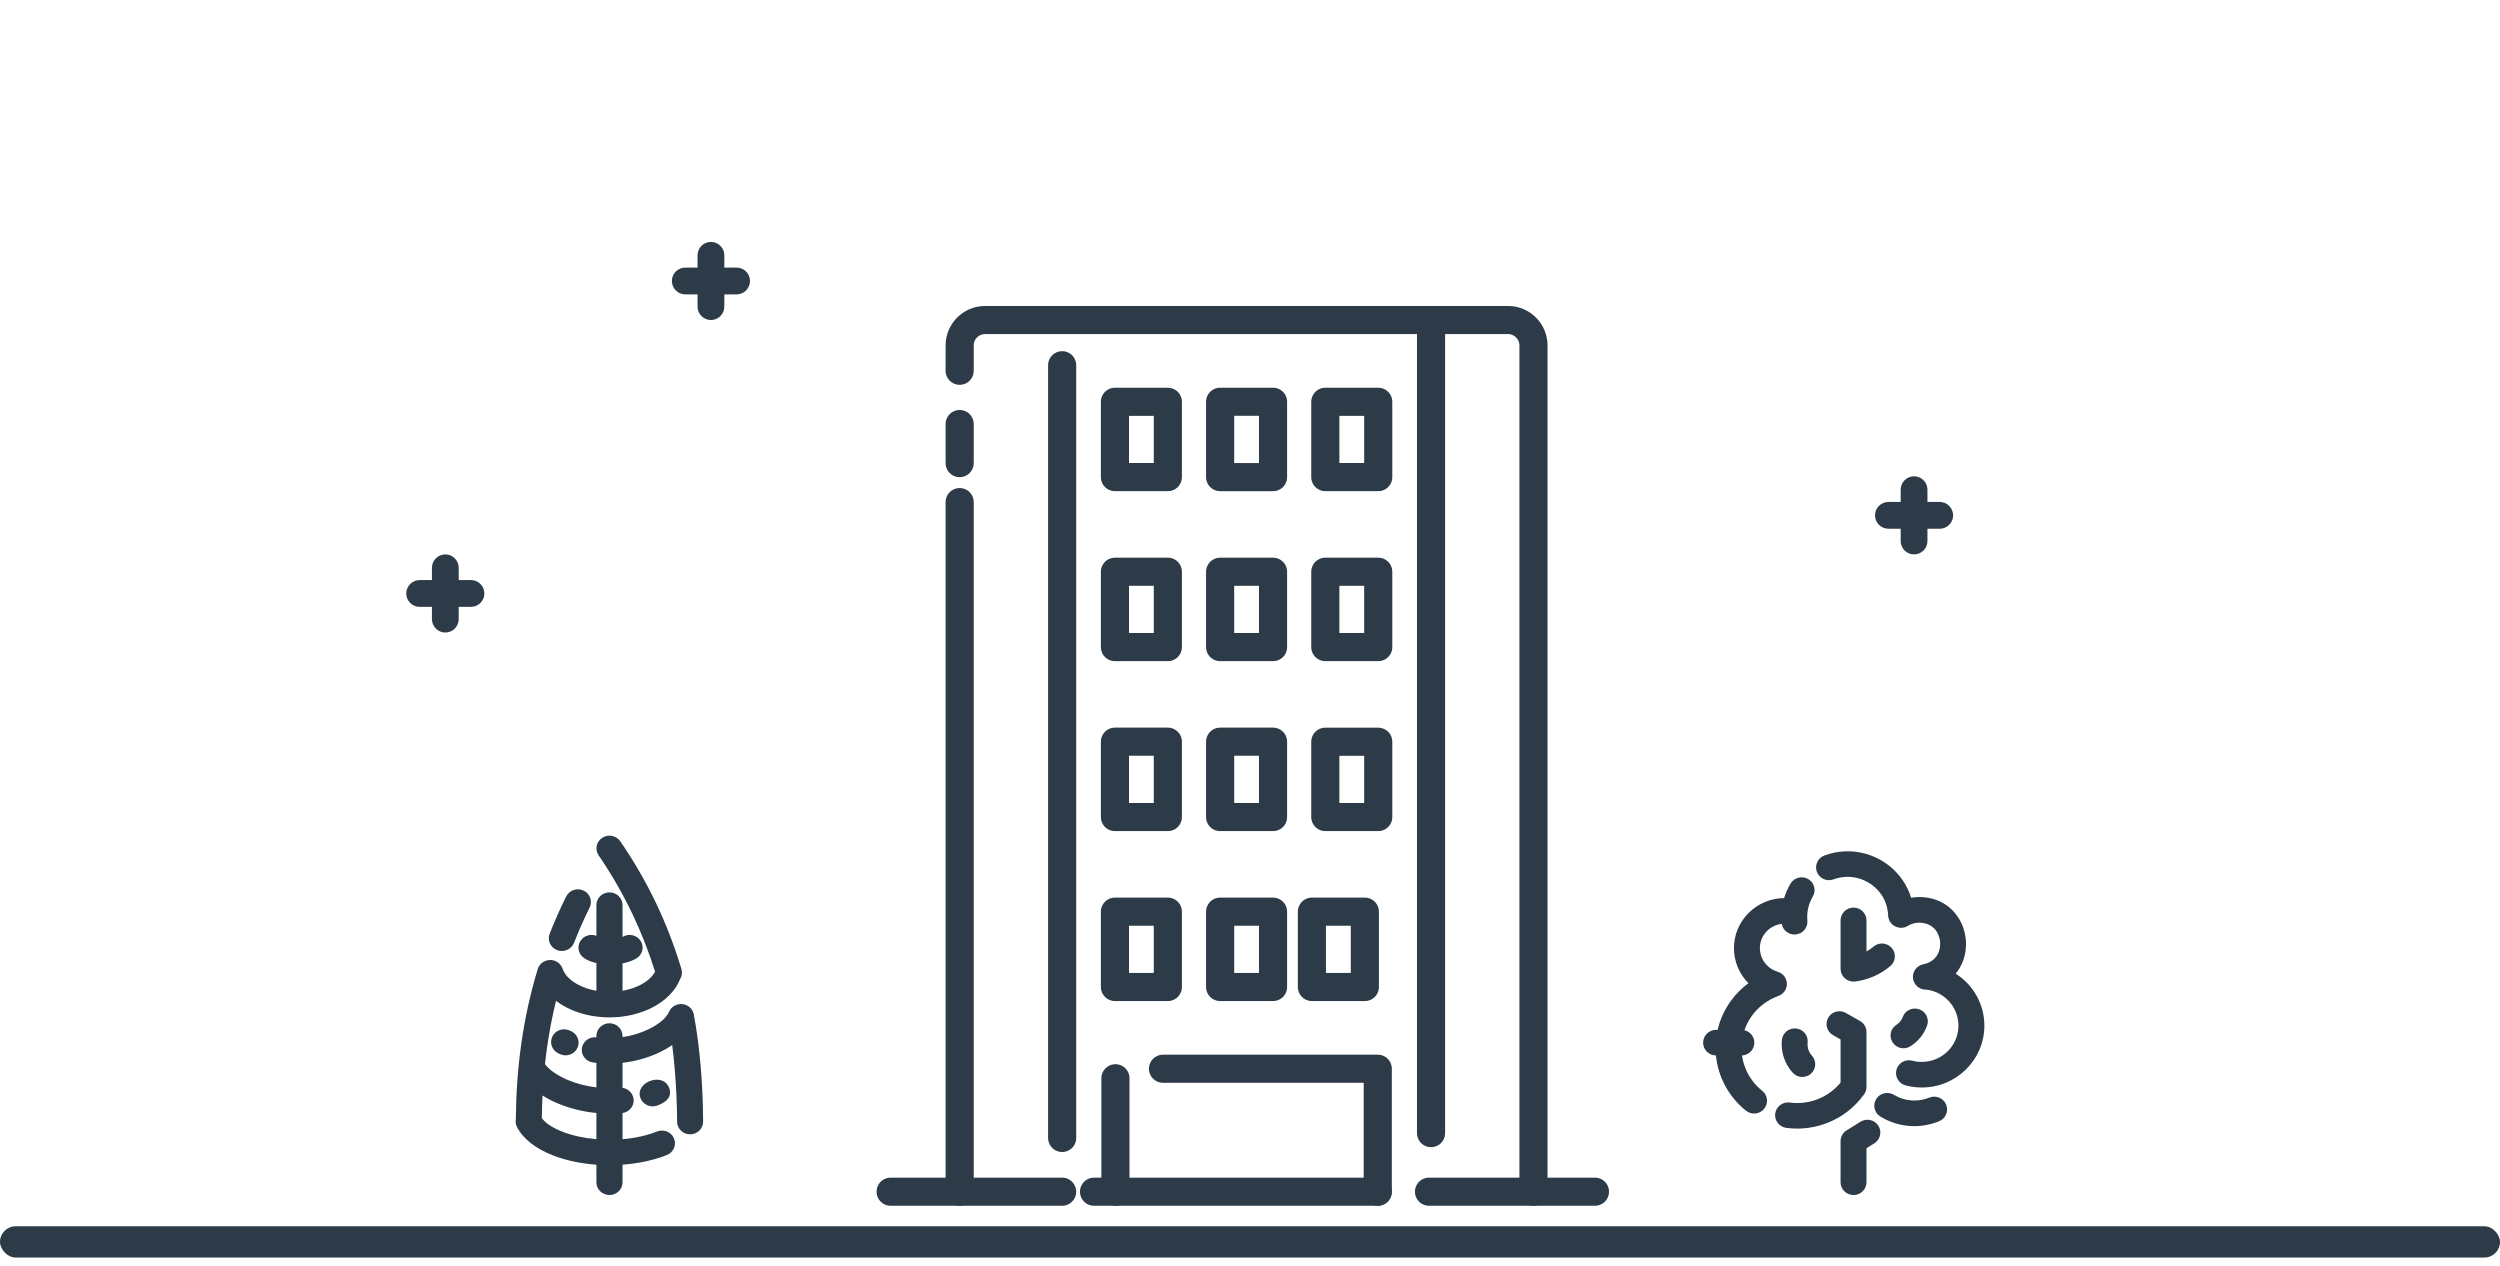 <?xml version="1.0" encoding="UTF-8"?> <svg xmlns="http://www.w3.org/2000/svg" width="160" height="81" viewBox="0 0 160 81" fill="none"> <rect y="78.482" width="160" height="2" rx="1" fill="#2D3B48"></rect> <path d="M117.796 75.662C117.796 76.115 118.167 76.482 118.626 76.482C119.084 76.482 119.456 76.115 119.456 75.662V73.486L119.956 73.174C120.343 72.933 120.459 72.428 120.216 72.046C119.973 71.664 119.461 71.549 119.075 71.79L118.239 72.31C117.976 72.448 117.796 72.721 117.796 73.036V75.662L117.796 75.662ZM113.814 63.742C114.243 63.59 114.467 63.122 114.313 62.698C114.243 62.505 114.108 62.355 113.94 62.262C113.838 62.205 113.744 62.185 113.638 62.145C113.035 61.911 112.632 61.332 112.632 60.684C112.632 59.879 113.243 59.218 114.033 59.128C114.104 59.545 114.489 59.845 114.923 59.806C115.377 59.766 115.713 59.368 115.672 58.919C115.647 58.649 115.664 58.379 115.723 58.118C115.781 57.861 115.881 57.611 116.019 57.379C116.25 56.989 116.118 56.489 115.724 56.26C115.33 56.032 114.824 56.163 114.593 56.552C114.419 56.844 114.282 57.155 114.185 57.477C112.409 57.494 110.972 58.925 110.972 60.684C110.972 61.543 111.32 62.34 111.898 62.924C111.452 63.253 111.064 63.649 110.749 64.093C110.362 64.637 110.081 65.253 109.928 65.911H109.83C109.372 65.911 109 66.278 109 66.731C109 67.18 109.366 67.546 109.82 67.551C109.879 68.157 110.046 68.746 110.311 69.292C110.644 69.981 111.13 70.596 111.744 71.086C112.101 71.369 112.622 71.313 112.908 70.961C113.194 70.609 113.138 70.094 112.782 69.811C112.361 69.475 112.028 69.055 111.802 68.587C111.646 68.264 111.539 67.914 111.489 67.55C111.928 67.529 112.278 67.17 112.278 66.731C112.278 66.344 112.008 66.02 111.643 65.934C111.753 65.612 111.909 65.309 112.104 65.035C112.518 64.453 113.108 63.994 113.814 63.742L113.814 63.742ZM120.839 58.587C120.853 59.039 121.235 59.393 121.692 59.379C121.857 59.374 122.01 59.321 122.137 59.234C122.23 59.18 122.336 59.136 122.45 59.104C122.571 59.07 122.698 59.052 122.828 59.052C123.372 59.052 123.753 59.301 123.961 59.643C124.074 59.83 124.142 60.043 124.164 60.26C124.185 60.479 124.16 60.703 124.084 60.911C123.947 61.291 123.623 61.611 123.095 61.714C122.646 61.801 122.353 62.231 122.44 62.675C122.521 63.081 122.892 63.358 123.298 63.337C124.465 63.485 125.34 64.474 125.34 65.64C125.34 66.924 124.29 67.96 122.993 67.96C122.876 67.96 122.773 67.954 122.687 67.943C122.594 67.931 122.494 67.911 122.387 67.883C121.945 67.766 121.491 68.026 121.372 68.463C121.254 68.9 121.517 69.349 121.959 69.466C122.119 69.508 122.291 69.541 122.473 69.565C122.659 69.589 122.834 69.601 122.993 69.601C125.204 69.601 127 67.826 127 65.64C127 64.254 126.275 63.022 125.165 62.314C125.376 62.058 125.536 61.769 125.647 61.462C125.802 61.032 125.856 60.565 125.81 60.107C125.765 59.648 125.62 59.199 125.381 58.804C124.891 57.996 124.028 57.411 122.828 57.411C122.655 57.411 122.483 57.426 122.313 57.456C122.287 57.371 122.258 57.288 122.227 57.206C121.908 56.36 121.327 55.663 120.602 55.187C119.878 54.712 119.007 54.454 118.106 54.485C117.661 54.5 117.21 54.585 116.767 54.749C116.339 54.906 116.121 55.377 116.281 55.8C116.44 56.223 116.916 56.438 117.344 56.28C117.615 56.18 117.889 56.128 118.158 56.119C118.708 56.1 119.242 56.259 119.688 56.552C120.131 56.843 120.486 57.266 120.678 57.776C120.772 58.026 120.829 58.299 120.839 58.587L120.839 58.587ZM118.759 62.812C119.158 62.76 119.553 62.649 119.93 62.483C120.315 62.314 120.672 62.091 120.987 61.821C121.333 61.525 121.37 61.009 121.071 60.667C120.772 60.326 120.25 60.288 119.904 60.584C119.764 60.704 119.613 60.809 119.456 60.894V58.907C119.456 58.454 119.084 58.086 118.626 58.086C118.168 58.086 117.796 58.454 117.796 58.907V62.002C117.796 62.455 118.168 62.823 118.626 62.823C118.671 62.823 118.715 62.819 118.759 62.812L118.759 62.812ZM115.689 66.719C115.735 66.27 115.404 65.868 114.95 65.822C114.495 65.776 114.089 66.103 114.042 66.553C114.002 66.933 114.044 67.314 114.161 67.672C114.279 68.031 114.472 68.367 114.733 68.654C115.037 68.99 115.56 69.019 115.9 68.718C116.239 68.417 116.269 67.901 115.964 67.565C115.861 67.451 115.784 67.317 115.736 67.173C115.689 67.028 115.672 66.874 115.689 66.719L115.689 66.719ZM121.382 65.579C120.995 65.82 120.879 66.326 121.123 66.708C121.366 67.09 121.877 67.205 122.263 66.964C122.514 66.807 122.733 66.613 122.913 66.389C123.093 66.166 123.236 65.913 123.334 65.639C123.486 65.213 123.26 64.745 122.829 64.594C122.397 64.444 121.924 64.668 121.772 65.094C121.736 65.194 121.683 65.287 121.617 65.37C121.55 65.453 121.47 65.524 121.382 65.579V65.579ZM121.215 70.072C120.826 69.835 120.317 69.954 120.077 70.337C119.837 70.722 119.958 71.225 120.346 71.462C120.915 71.809 121.549 72.01 122.191 72.06C122.831 72.111 123.487 72.012 124.102 71.76C124.524 71.588 124.726 71.111 124.553 70.693C124.379 70.275 123.896 70.076 123.473 70.248C123.106 70.398 122.71 70.457 122.32 70.426C121.93 70.395 121.551 70.276 121.215 70.072V70.072ZM114.545 70.562C114.092 70.502 113.675 70.817 113.614 71.264C113.553 71.712 113.871 72.123 114.324 72.184C115.289 72.313 116.253 72.171 117.116 71.798C117.949 71.438 118.688 70.864 119.243 70.115C119.375 69.969 119.456 69.777 119.456 69.566V66.052C119.456 65.728 119.265 65.447 118.988 65.314L118.141 64.83C117.745 64.604 117.238 64.737 117.009 65.128C116.78 65.519 116.915 66.02 117.31 66.246L117.796 66.523V69.289C117.431 69.733 116.968 70.076 116.454 70.298C115.864 70.553 115.205 70.651 114.545 70.562H114.545Z" fill="#2D3B48"></path> <path d="M36.447 65.948C36.029 65.762 35.535 65.941 35.344 66.349C35.153 66.757 35.337 67.239 35.755 67.426L35.852 67.469C36.27 67.656 36.764 67.476 36.955 67.068C37.147 66.66 36.962 66.178 36.544 65.992L36.447 65.948ZM38.17 59.894C37.814 59.752 37.393 59.866 37.167 60.189C36.908 60.56 37.006 61.066 37.386 61.319C37.602 61.464 37.873 61.57 38.17 61.639V63.41C37.729 63.333 37.325 63.195 36.982 63.01C36.493 62.747 36.14 62.395 36.008 62C35.866 61.573 35.395 61.339 34.957 61.478C34.675 61.567 34.476 61.789 34.407 62.05C33.935 63.607 33.59 65.191 33.361 66.808C33.139 68.374 33.026 69.977 33.013 71.623C32.983 71.788 33.004 71.964 33.086 72.125C33.478 72.898 34.318 73.533 35.421 73.958C36.214 74.263 37.158 74.468 38.17 74.542V75.667C38.17 76.117 38.545 76.482 39.006 76.482C39.468 76.482 39.842 76.117 39.842 75.667V74.541C40.214 74.513 40.579 74.467 40.935 74.405C41.57 74.294 42.161 74.129 42.683 73.921C43.108 73.75 43.311 73.275 43.136 72.86C42.962 72.445 42.475 72.247 42.049 72.417C41.633 72.584 41.157 72.716 40.641 72.806C40.387 72.851 40.12 72.885 39.842 72.907V71.234C40.273 71.172 40.588 70.794 40.553 70.364C40.522 69.978 40.219 69.675 39.842 69.622V68.02C40.695 67.923 41.515 67.682 42.214 67.349C42.504 67.211 42.775 67.055 43.022 66.885C43.081 67.355 43.132 67.84 43.174 68.331C43.277 69.514 43.331 70.698 43.335 71.788C43.337 72.237 43.711 72.599 44.171 72.597C44.631 72.596 45.002 72.23 45 71.782C44.995 70.606 44.942 69.376 44.839 68.197C44.743 67.088 44.601 65.987 44.412 64.97C44.376 64.69 44.191 64.435 43.904 64.319C43.479 64.147 42.991 64.344 42.814 64.759C42.642 65.163 42.147 65.567 41.483 65.883C40.996 66.115 40.433 66.289 39.842 66.376V66.304C39.842 65.854 39.468 65.489 39.006 65.489C38.545 65.489 38.17 65.854 38.17 66.304V66.39C37.714 66.333 37.298 66.649 37.24 67.094C37.182 67.538 37.506 67.945 37.962 68.001C38.033 68.01 38.103 68.018 38.17 68.025V69.593C37.502 69.515 36.875 69.345 36.335 69.116C35.672 68.834 35.155 68.476 34.879 68.105C34.918 67.746 34.962 67.387 35.013 67.031C35.155 66.026 35.345 65.034 35.584 64.055C35.767 64.195 35.966 64.322 36.179 64.437C36.968 64.863 37.957 65.113 39.006 65.113C40.037 65.113 41.01 64.871 41.794 64.458C42.606 64.029 43.227 63.409 43.529 62.665C43.643 62.477 43.68 62.246 43.612 62.02C43.171 60.554 42.628 59.142 41.98 57.786C41.332 56.431 40.572 55.116 39.698 53.843C39.442 53.47 38.925 53.37 38.543 53.62C38.16 53.87 38.058 54.374 38.314 54.747C39.129 55.934 39.845 57.177 40.465 58.474C41.041 59.678 41.526 60.917 41.924 62.189C41.751 62.513 41.427 62.801 41.004 63.024C40.666 63.203 40.272 63.335 39.842 63.411V61.657C40.165 61.593 40.468 61.49 40.716 61.348C41.112 61.121 41.245 60.623 41.013 60.236C40.78 59.849 40.27 59.72 39.874 59.947L39.842 59.964V57.927C39.842 57.477 39.468 57.112 39.006 57.112C38.545 57.112 38.17 57.477 38.17 57.927V59.894V59.894ZM38.17 71.232V72.906C37.372 72.839 36.639 72.677 36.028 72.442C35.402 72.201 34.925 71.897 34.679 71.562C34.684 71.076 34.698 70.593 34.721 70.113C35.01 70.295 35.328 70.461 35.669 70.606C36.408 70.92 37.265 71.145 38.17 71.232ZM40.991 70.281C41.154 70.702 41.635 70.914 42.065 70.756C42.58 70.568 43.087 70.217 42.8 69.569C42.369 68.595 40.607 69.285 40.991 70.281H40.991ZM37.737 58.082C37.937 57.677 37.763 57.191 37.348 56.996C36.934 56.801 36.435 56.97 36.235 57.375C36.033 57.78 35.848 58.173 35.68 58.553L35.679 58.553C35.669 58.576 35.66 58.6 35.652 58.624C35.472 59.032 35.314 59.411 35.178 59.759C35.014 60.179 35.23 60.65 35.661 60.81C36.092 60.97 36.575 60.759 36.739 60.338C37.042 59.561 37.365 58.83 37.737 58.082L37.737 58.082Z" fill="#2D3B48"></path> <path fill-rule="evenodd" clip-rule="evenodd" d="M122.5 30.482C122.972 30.482 123.357 30.868 123.357 31.339V32.125H124.143C124.614 32.125 125 32.511 125 32.983C125 33.454 124.614 33.84 124.143 33.84H123.357V34.625C123.357 35.097 122.972 35.482 122.5 35.482C122.028 35.482 121.643 35.097 121.643 34.625V33.84H120.857C120.386 33.84 120 33.454 120 32.983C120 32.511 120.386 32.125 120.857 32.125H121.643V31.339C121.643 30.868 122.028 30.482 122.5 30.482V30.482Z" fill="#2D3B48"></path> <path d="M61.418 23.729V22.106C61.418 21.213 62.149 20.482 63.042 20.482H96.519C97.412 20.482 98.142 21.213 98.142 22.106V76.269H91.456M88.175 76.269H70.018M67.976 76.269H61.418V32.135M61.418 29.638V27.139" stroke="#2D3B48" stroke-width="1.8" stroke-linecap="round" stroke-linejoin="round"></path> <path fill-rule="evenodd" clip-rule="evenodd" d="M71.356 25.715H74.742V30.534H71.356V25.715Z" stroke="#2D3B48" stroke-width="1.8" stroke-linecap="round" stroke-linejoin="round"></path> <path fill-rule="evenodd" clip-rule="evenodd" d="M71.356 36.592H74.742V41.413H71.356V36.592Z" stroke="#2D3B48" stroke-width="1.8" stroke-linecap="round" stroke-linejoin="round"></path> <path fill-rule="evenodd" clip-rule="evenodd" d="M71.356 47.468H74.742V52.29H71.356V47.468Z" stroke="#2D3B48" stroke-width="1.8" stroke-linecap="round" stroke-linejoin="round"></path> <path fill-rule="evenodd" clip-rule="evenodd" d="M71.356 58.347H74.742V63.167H71.356V58.347Z" stroke="#2D3B48" stroke-width="1.8" stroke-linecap="round" stroke-linejoin="round"></path> <path d="M74.433 68.399H88.177V76.269M71.388 76.269V69.009" stroke="#2D3B48" stroke-width="1.8" stroke-linecap="round" stroke-linejoin="round"></path> <path d="M91.587 20.483V72.519" stroke="#2D3B48" stroke-width="1.8" stroke-linecap="round" stroke-linejoin="round"></path> <path d="M67.978 23.375V72.828" stroke="#2D3B48" stroke-width="1.8" stroke-linecap="round" stroke-linejoin="round"></path> <path fill-rule="evenodd" clip-rule="evenodd" d="M87.35 58.347H83.962V63.167H87.35V58.347Z" stroke="#2D3B48" stroke-width="1.8" stroke-linecap="round" stroke-linejoin="round"></path> <path fill-rule="evenodd" clip-rule="evenodd" d="M78.088 58.347H81.475V63.167H78.088V58.347Z" stroke="#2D3B48" stroke-width="1.8" stroke-linecap="round" stroke-linejoin="round"></path> <path fill-rule="evenodd" clip-rule="evenodd" d="M84.82 25.715H88.207V30.534H84.82V25.715Z" stroke="#2D3B48" stroke-width="1.8" stroke-linecap="round" stroke-linejoin="round"></path> <path fill-rule="evenodd" clip-rule="evenodd" d="M84.82 36.592H88.207V41.413H84.82V36.592Z" stroke="#2D3B48" stroke-width="1.8" stroke-linecap="round" stroke-linejoin="round"></path> <path fill-rule="evenodd" clip-rule="evenodd" d="M84.82 47.471H88.207V52.29H84.82V47.471Z" stroke="#2D3B48" stroke-width="1.8" stroke-linecap="round" stroke-linejoin="round"></path> <path fill-rule="evenodd" clip-rule="evenodd" d="M78.088 47.468H81.475V52.29H78.088V47.468Z" stroke="#2D3B48" stroke-width="1.8" stroke-linecap="round" stroke-linejoin="round"></path> <path fill-rule="evenodd" clip-rule="evenodd" d="M78.088 36.592H81.475V41.413H78.088V36.592Z" stroke="#2D3B48" stroke-width="1.8" stroke-linecap="round" stroke-linejoin="round"></path> <path fill-rule="evenodd" clip-rule="evenodd" d="M78.088 25.713H81.475V30.535H78.088V25.713Z" stroke="#2D3B48" stroke-width="1.8" stroke-linecap="round" stroke-linejoin="round"></path> <path d="M61.418 76.269H57" stroke="#2D3B48" stroke-width="1.8" stroke-linecap="round" stroke-linejoin="round"></path> <path d="M98.142 76.269H102.077" stroke="#2D3B48" stroke-width="1.8" stroke-linecap="round" stroke-linejoin="round"></path> <path fill-rule="evenodd" clip-rule="evenodd" d="M45.5 15.482C45.972 15.482 46.357 15.868 46.357 16.339V17.125H47.143C47.614 17.125 48 17.511 48 17.983C48 18.454 47.614 18.84 47.143 18.84H46.357V19.625C46.357 20.097 45.972 20.482 45.5 20.482C45.028 20.482 44.643 20.097 44.643 19.625V18.84H43.857C43.386 18.84 43 18.454 43 17.983C43 17.511 43.386 17.125 43.857 17.125H44.643V16.339C44.643 15.868 45.028 15.482 45.5 15.482V15.482Z" fill="#2D3B48"></path> <path fill-rule="evenodd" clip-rule="evenodd" d="M28.5 35.482C28.972 35.482 29.357 35.868 29.357 36.339V37.125H30.143C30.614 37.125 31 37.511 31 37.983C31 38.454 30.614 38.84 30.143 38.84H29.357V39.625C29.357 40.097 28.972 40.482 28.5 40.482C28.028 40.482 27.643 40.097 27.643 39.625V38.84H26.857C26.386 38.84 26 38.454 26 37.983C26 37.511 26.386 37.125 26.857 37.125H27.643V36.339C27.643 35.868 28.028 35.482 28.5 35.482V35.482Z" fill="#2D3B48"></path> </svg> 